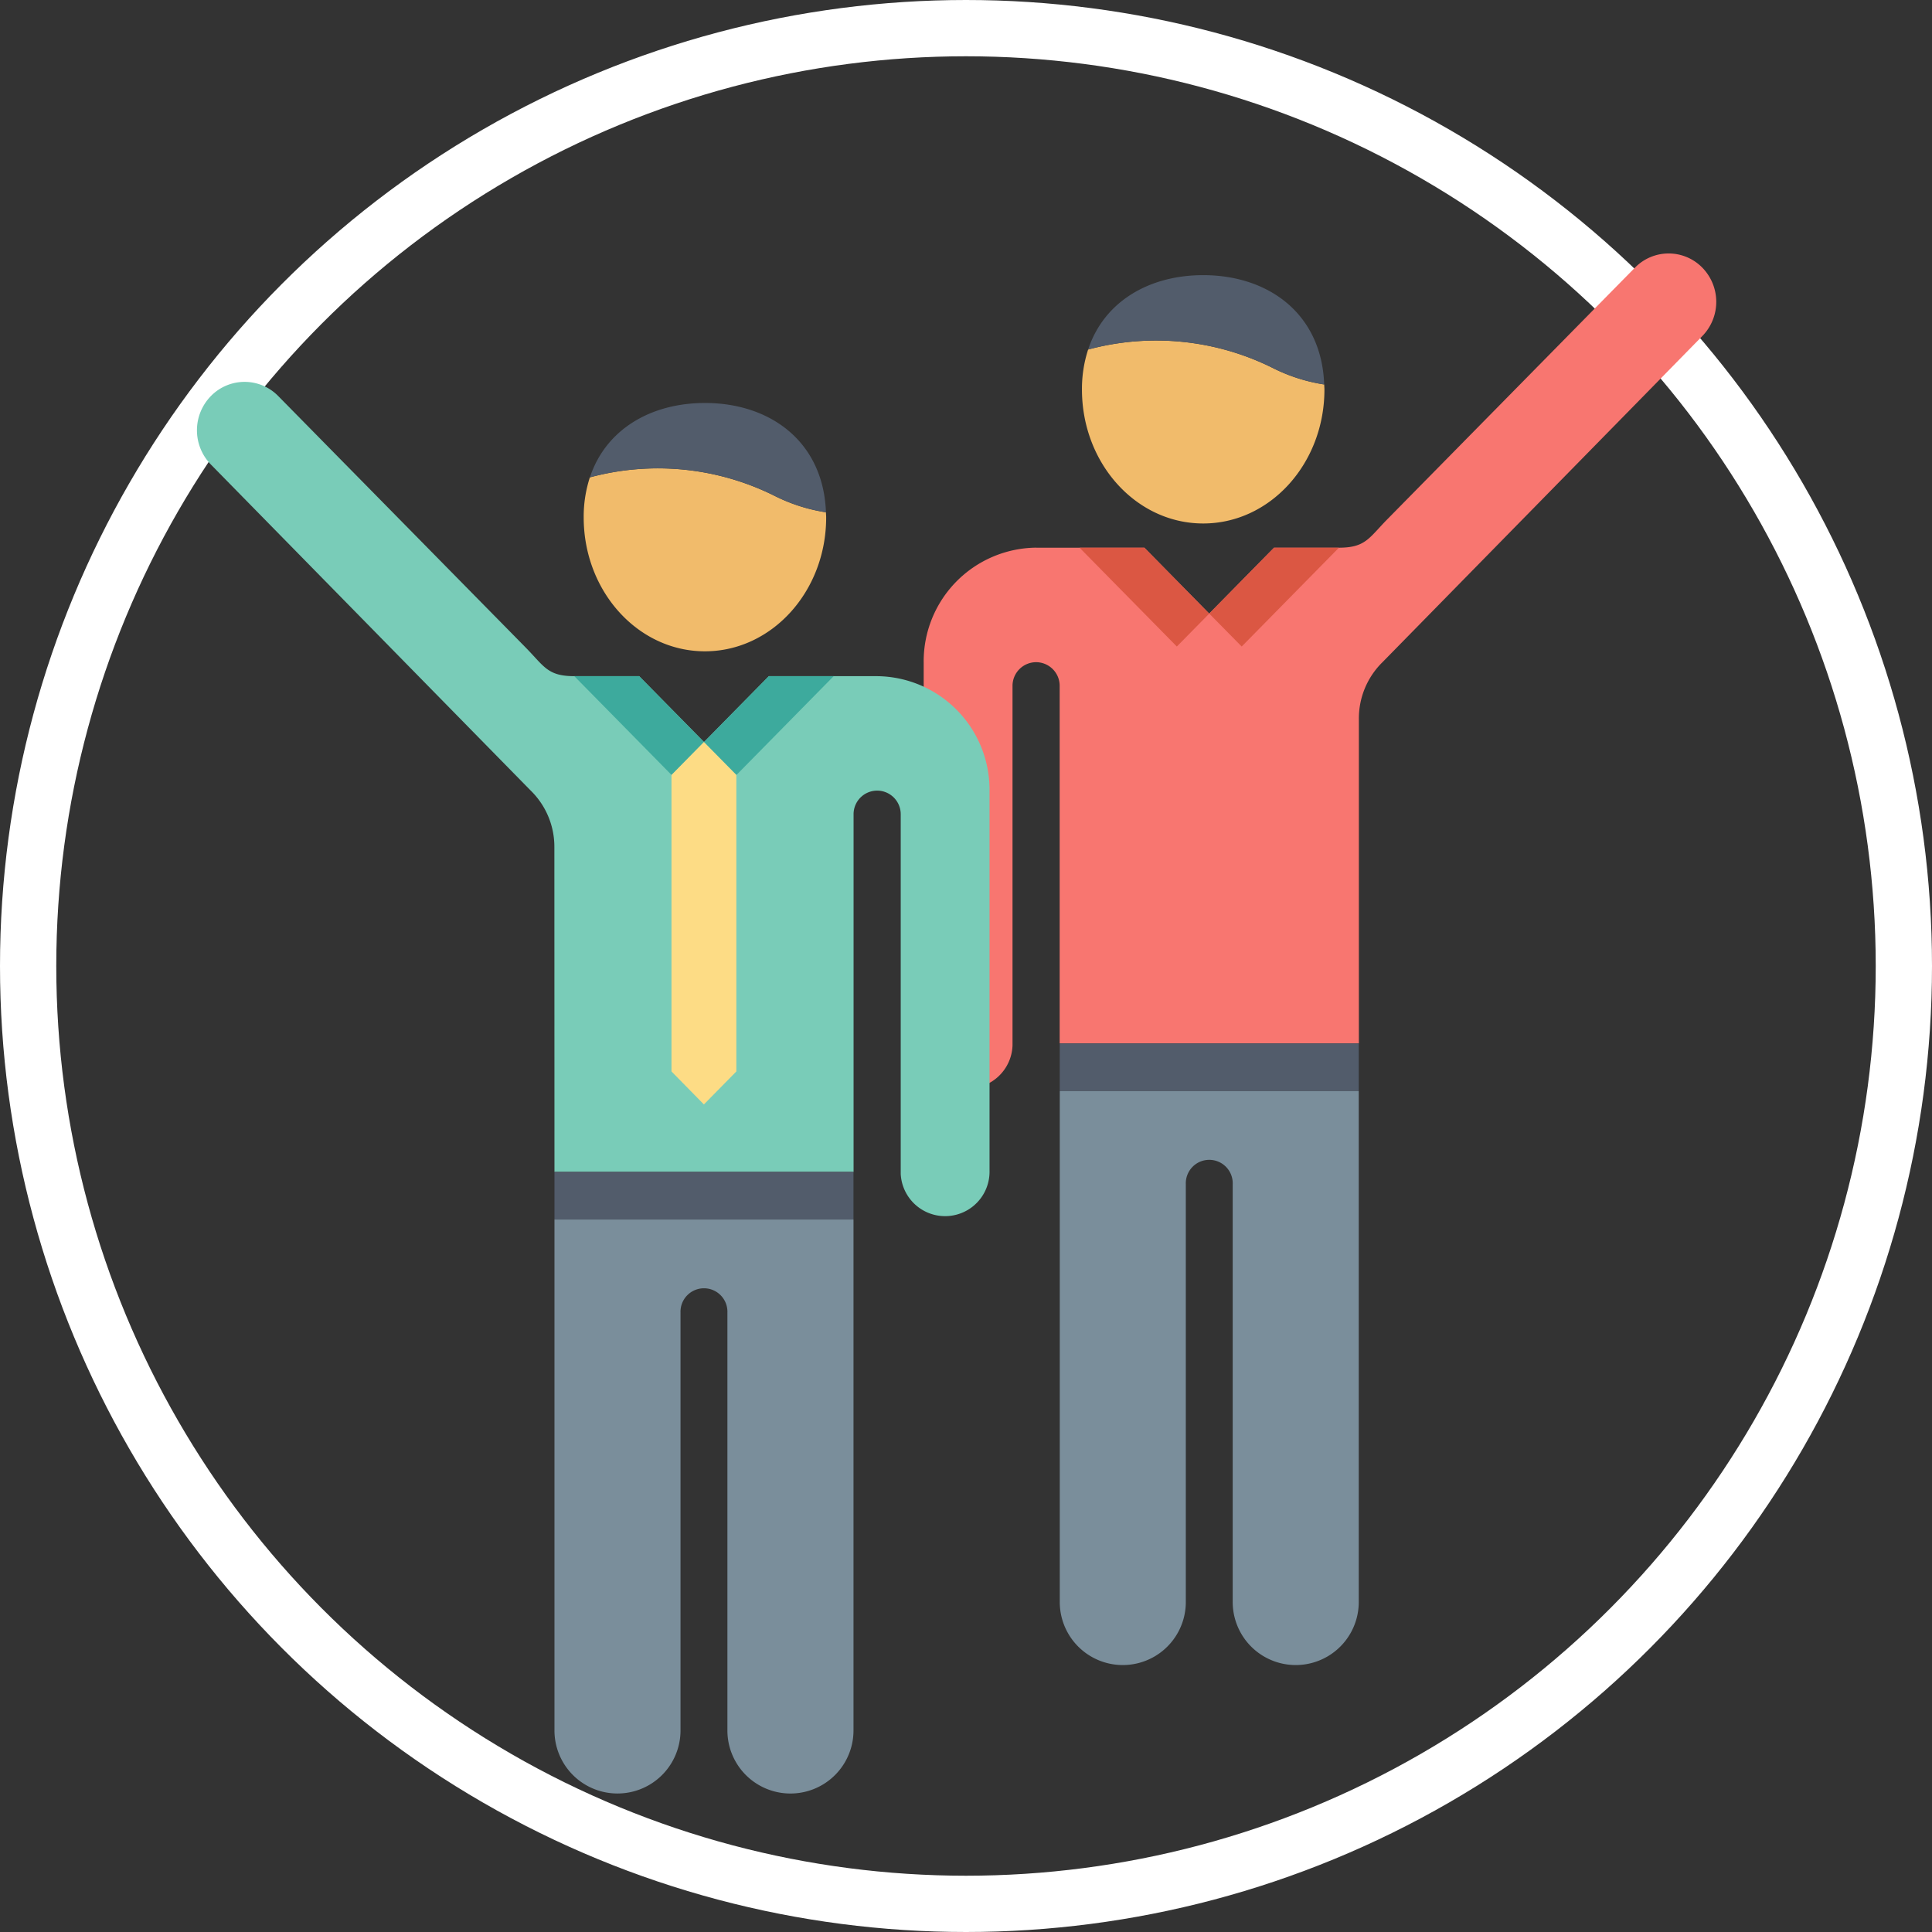 <svg xmlns="http://www.w3.org/2000/svg" width="103" height="103"><rect width="100%" height="100%" fill="#333333" stroke="none"/><g data-name="Group 5" transform="translate(-65.5 -762.5)"><circle data-name="Ellipse 4" cx="50" cy="50" r="50" transform="translate(67 764)" fill="none" stroke="#fff" stroke-width="3"/><path data-name="Path 142" d="M120.743 791.699h5.766l3.456 3.513 3.456-3.513h3.458c1.424 0 1.6-.516 2.585-1.518l13.2-13.412a2.51 2.51 0 0 1 3.591 0 2.609 2.609 0 0 1 0 3.647l-17.053 17.389a4.2 4.2 0 0 0-1.257 3.021v17.3h-15.951v-19.054a1.261 1.261 0 0 0-1.25-1.269h-.014a1.261 1.261 0 0 0-1.25 1.269v19.166a2.369 2.369 0 0 1-4.736-.134v-20.307a6.059 6.059 0 0 1 6-6.1z" fill="#f87670"/><path data-name="Rectangle 19" fill="#525c6b" d="M121.998 818.129h15.941v2.538h-15.941z"/><path data-name="Path 143" d="M126.512 791.699l3.456 3.513-1.728 1.756-5.186-5.269h3.458z" fill="#db5743"/><path data-name="Path 144" d="M133.424 791.699h3.458l-5.184 5.269-1.73-1.756 3.456-3.513z" fill="#db5743"/><path data-name="Path 145" d="M137.939 820.668v27.24a3.36 3.36 0 1 1-6.72 0v-22.273a1.251 1.251 0 1 0-2.5 0v22.273a3.36 3.36 0 1 1-6.72 0v-27.24z" fill="#7a8e9b"/><path data-name="Path 146" d="M112.255 798.548h-5.766l-3.456 3.51-3.456-3.51h-3.459c-1.424 0-1.6-.516-2.584-1.517l-13.2-13.416a2.51 2.51 0 0 0-3.591 0 2.613 2.613 0 0 0 0 3.65L93.8 804.654a4.187 4.187 0 0 1 1.255 3.014l.005 17.308h15.946v-19.057a1.259 1.259 0 0 1 1.25-1.269h.014a1.259 1.259 0 0 1 1.25 1.269v19.166a2.369 2.369 0 0 0 4.735-.134V804.64a6.057 6.057 0 0 0-6-6.092z" fill="#79ccb8"/><path data-name="Rectangle 20" fill="#525c6b" d="M95.06 824.979h15.941v2.538H95.06z"/><path data-name="Path 147" d="M96.947 787.95a6.775 6.775 0 0 0-.329 2.133c0 3.942 2.892 7.14 6.463 7.14s6.464-3.2 6.464-7.14c0-.094-.01-.18-.012-.271a9.2 9.2 0 0 1-2.741-.878 13.922 13.922 0 0 0-9.845-.984z" fill="#f1bb6b"/><path data-name="Path 148" d="M123.511 781.135a6.77 6.77 0 0 0-.329 2.133c0 3.942 2.893 7.14 6.464 7.14s6.463-3.2 6.463-7.14c0-.094-.01-.18-.012-.271a9.2 9.2 0 0 1-2.741-.878 13.924 13.924 0 0 0-9.845-.984z" fill="#f1bb6b"/><path data-name="Path 149" d="M103.082 783.984c-2.859 0-5.281 1.387-6.133 3.966a13.927 13.927 0 0 1 9.844.984 9.2 9.2 0 0 0 2.741.878c-.138-3.769-2.97-5.828-6.452-5.828z" fill="#525c6b"/><path data-name="Path 150" d="M129.644 777.169c-2.859 0-5.281 1.387-6.133 3.966a13.928 13.928 0 0 1 9.844.984 9.2 9.2 0 0 0 2.741.878c-.134-3.769-2.966-5.828-6.452-5.828z" fill="#525c6b"/><path data-name="Path 151" d="M106.489 798.548l-3.458 3.513 1.73 1.756 5.184-5.269z" fill="#3daa9d"/><path data-name="Path 152" d="M99.576 798.548h-3.458l5.186 5.269 1.728-1.756z" fill="#3daa9d"/><path data-name="Path 153" d="M103.027 802.061l-1.728 1.756v15.805l1.728 1.759 1.73-1.759v-15.805z" fill="#fddc85"/><path data-name="Path 154" d="M95.06 827.516v27.24a3.36 3.36 0 1 0 6.72 0v-22.273a1.251 1.251 0 1 1 2.5 0v22.273a3.361 3.361 0 1 0 6.722 0v-27.24H95.06z" fill="#7a8e9b"/></g></svg>